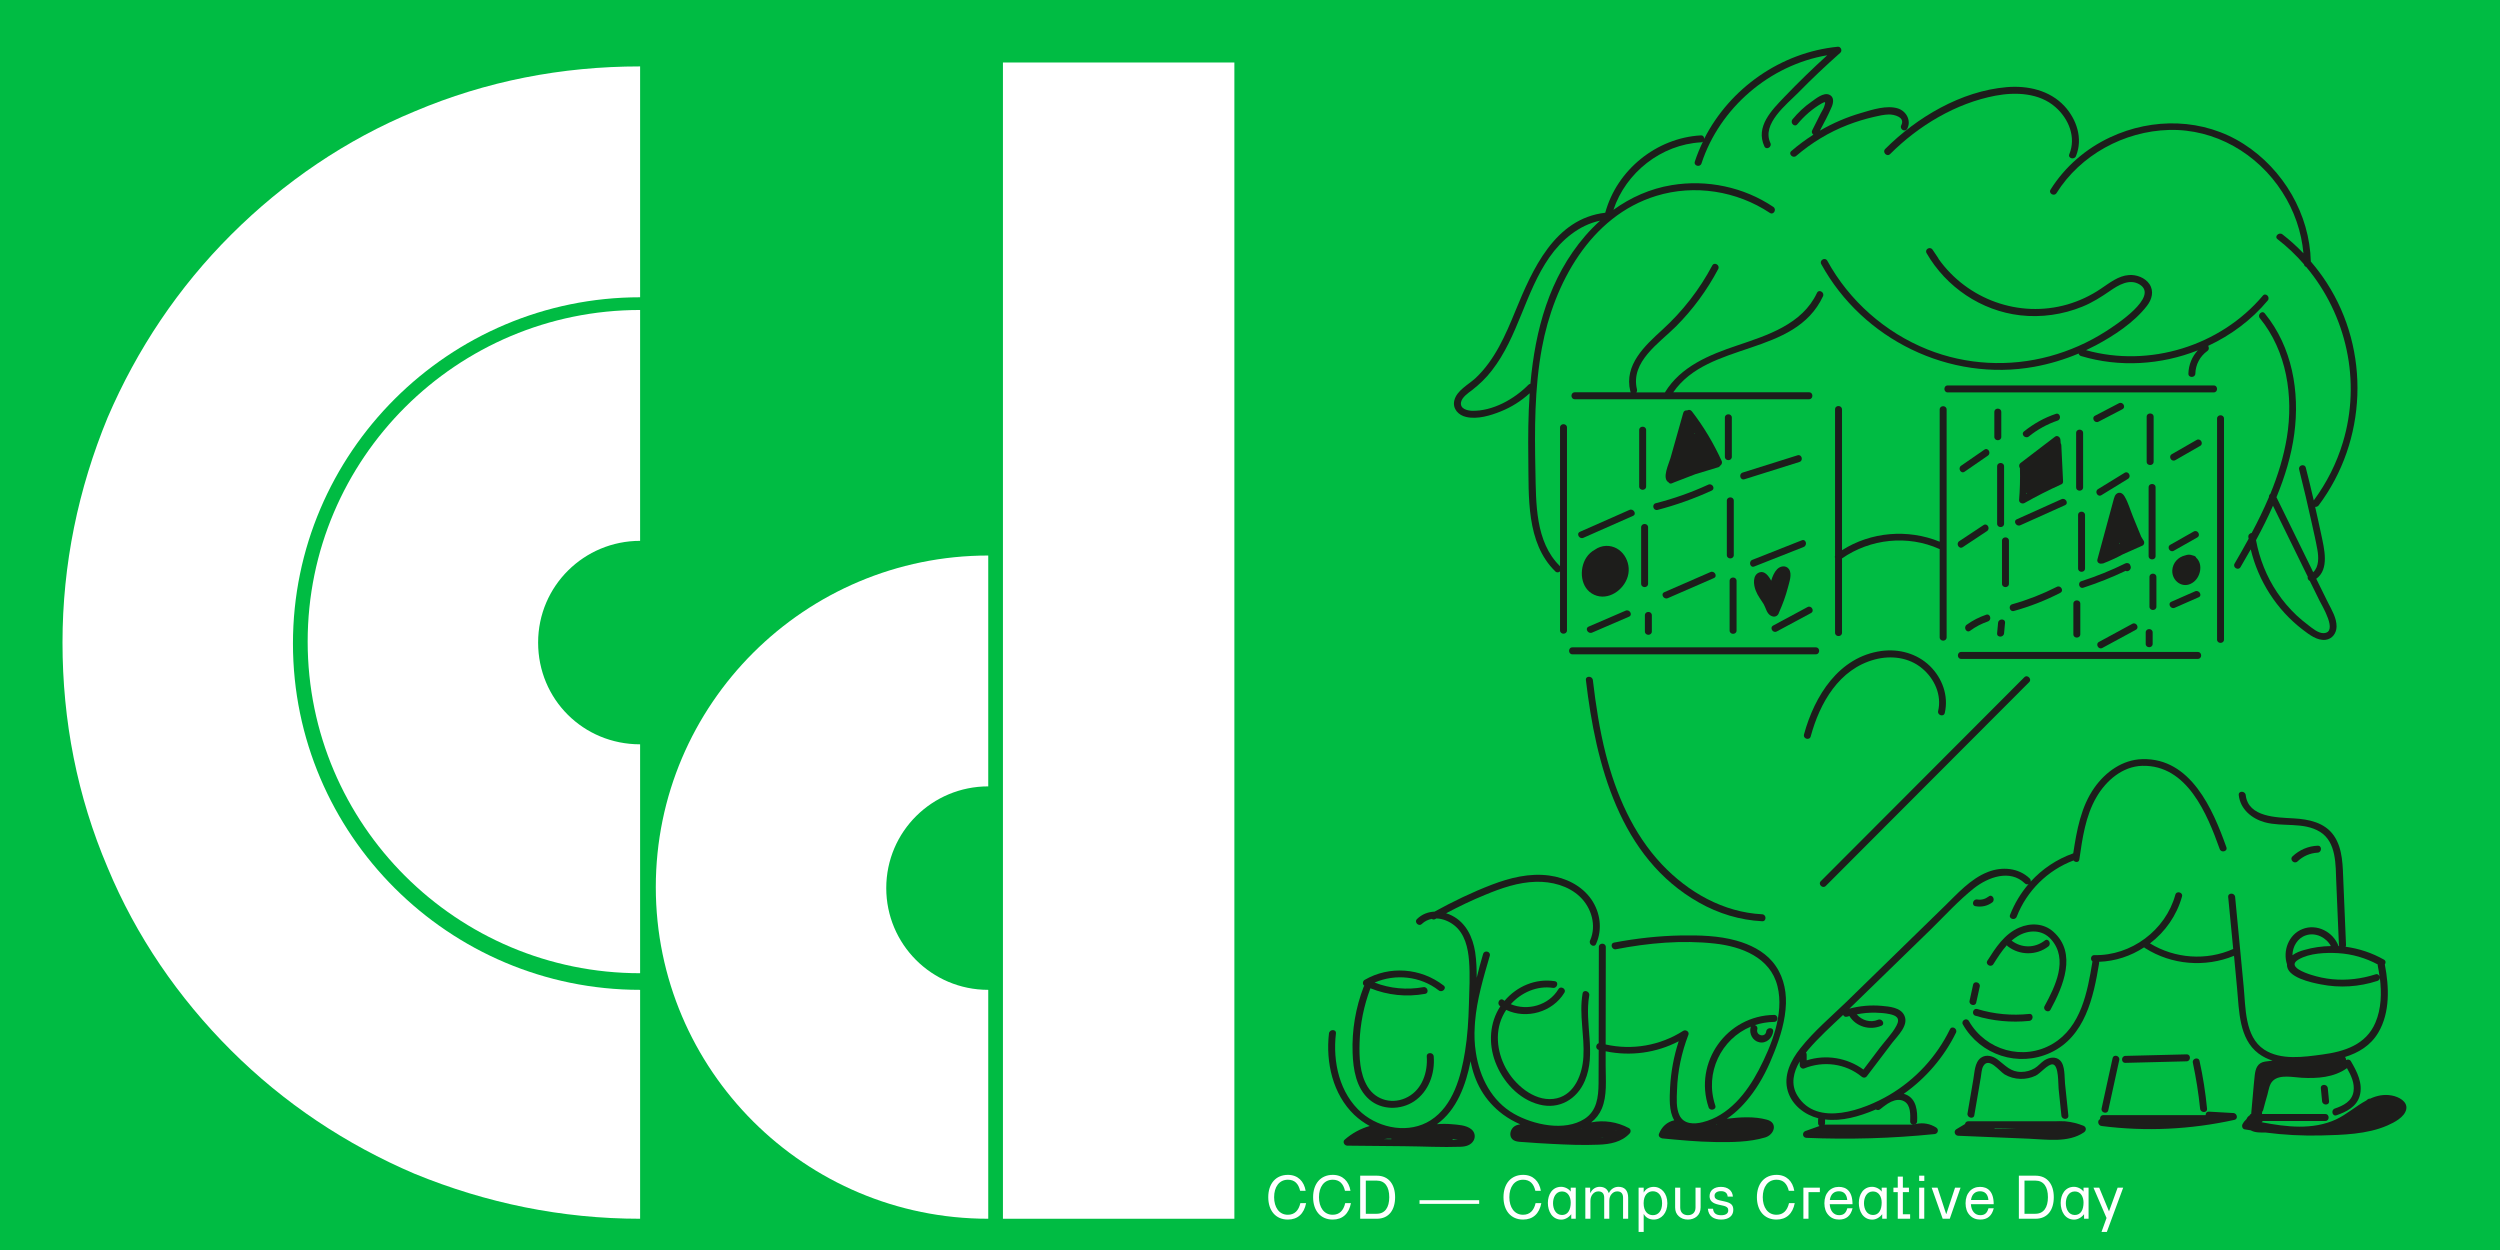 <svg width="1280" height="640" viewBox="0 0 1280 640" fill="none" xmlns="http://www.w3.org/2000/svg">
<rect width="1280" height="640" fill="white"/>
<rect width="1280" height="640" fill="#00BC43"/>
<g clip-path="url(#clip0)">
<path d="M929.651 331.443C888.126 331.443 846.601 331.443 805.077 331.443C802.797 331.443 802.797 335.012 805.077 335.012C846.601 335.012 888.126 335.012 929.651 335.012C932 335.012 932 331.443 929.651 331.443Z" fill="#1D1D1B"/>
<path d="M939.549 209.621C939.549 234.6 939.549 259.507 939.549 284.484C939.406 284.912 939.406 285.341 939.549 285.769C939.549 298.473 939.549 311.247 939.549 323.95C939.549 326.234 943.11 326.234 943.11 323.95C943.11 311.247 943.11 298.615 943.11 285.912C957.569 275.85 976.729 273.779 992.897 281.059C992.968 281.059 993.04 281.131 993.111 281.131C993.111 296.189 993.111 311.247 993.111 326.305C993.111 328.589 996.672 328.589 996.672 326.305C996.672 287.411 996.672 248.517 996.672 209.693C996.672 207.409 993.111 207.409 993.111 209.693C993.111 232.245 993.111 254.796 993.111 277.348C976.8 270.711 957.925 272.281 943.11 281.702C943.11 257.723 943.11 233.672 943.11 209.693C943.11 207.339 939.549 207.267 939.549 209.621Z" fill="#1D1D1B"/>
<path d="M806.287 204.412C846.245 204.412 886.202 204.412 926.23 204.412C928.51 204.412 928.51 200.844 926.23 200.844C903.083 200.844 879.862 200.844 856.715 200.844C874.878 174.51 918.823 182.645 933.353 151.744C934.351 149.675 931.288 147.891 930.291 149.96C922.74 166.089 904.863 171.655 889.265 176.936C875.233 181.646 860.489 187.641 852.442 200.915C847.527 200.915 842.612 200.915 837.769 200.915C838.125 200.559 838.268 199.987 838.125 199.345C834.706 185.143 849.592 175.652 858.14 167.088C866.757 158.453 874.023 148.533 879.721 137.757C880.788 135.758 877.726 133.903 876.658 135.972C870.106 148.319 861.487 159.381 851.158 168.8C842.185 177.008 831.429 186.785 834.706 200.273C834.778 200.487 834.848 200.701 834.991 200.844C825.447 200.844 815.902 200.844 806.358 200.844C804.007 200.844 804.007 204.412 806.287 204.412Z" fill="#1D1D1B"/>
<path d="M927.083 377.046C931.713 359.918 941.613 342.505 959.918 337.652C968.251 335.44 977.439 336.581 984.135 342.22C990.474 347.501 994.249 355.85 992.326 364.057C991.827 366.269 995.246 367.269 995.745 364.985C997.738 356.207 994.463 347.214 988.123 341.006C981.499 334.583 972.311 332.085 963.265 333.299C941.471 336.296 929.006 356.35 923.664 375.975C923.024 378.33 926.514 379.258 927.083 377.046Z" fill="#1D1D1B"/>
<path d="M1125.23 333.798C1084.85 333.798 1044.53 333.798 1004.15 333.798C1001.87 333.798 1001.87 337.367 1004.15 337.367C1044.53 337.367 1084.85 337.367 1125.23 337.367C1127.58 337.367 1127.58 333.798 1125.23 333.798Z" fill="#1D1D1B"/>
<path d="M1138.69 327.447C1138.69 289.765 1138.69 252.014 1138.69 214.333C1138.69 212.049 1135.13 212.049 1135.13 214.333C1135.13 252.014 1135.13 289.765 1135.13 327.447C1135.13 329.731 1138.69 329.731 1138.69 327.447Z" fill="#1D1D1B"/>
<path d="M1133.42 197.347C1088.05 197.347 1042.61 197.347 997.241 197.347C994.961 197.347 994.961 200.915 997.241 200.915C1042.61 200.915 1088.05 200.915 1133.42 200.915C1135.7 200.915 1135.7 197.347 1133.42 197.347Z" fill="#1D1D1B"/>
<path d="M920.391 233.101C910.989 236.028 901.658 239.025 892.256 241.95C890.048 242.665 890.974 246.09 893.182 245.377C902.584 242.45 911.915 239.453 921.316 236.527C923.454 235.885 922.528 232.459 920.391 233.101Z" fill="#1D1D1B"/>
<path d="M874.592 248.159C865.903 252.156 857 255.296 847.74 257.651C845.532 258.221 846.458 261.648 848.666 261.077C858.21 258.579 867.399 255.296 876.302 251.228C878.51 250.228 876.659 247.16 874.592 248.159Z" fill="#1D1D1B"/>
<path d="M834.279 261.076C825.803 264.788 817.398 268.57 808.922 272.281C806.857 273.209 808.638 276.278 810.703 275.35C819.179 271.638 827.583 267.857 836.06 264.145C838.196 263.289 836.344 260.149 834.279 261.076Z" fill="#1D1D1B"/>
<path d="M886.698 233.886C886.698 227.178 886.698 220.541 886.698 213.833C886.698 211.549 883.137 211.549 883.137 213.833C883.137 220.541 883.137 227.178 883.137 233.886C883.137 236.169 886.698 236.169 886.698 233.886Z" fill="#1D1D1B"/>
<path d="M887.698 284.199C887.698 274.922 887.698 265.644 887.698 256.367C887.698 254.083 884.137 254.083 884.137 256.367C884.137 265.644 884.137 274.922 884.137 284.199C884.137 286.483 887.698 286.483 887.698 284.199Z" fill="#1D1D1B"/>
<path d="M898.166 290.05C906.571 286.697 914.975 283.413 923.451 280.06C925.588 279.203 924.662 275.778 922.525 276.635C914.121 279.988 905.716 283.272 897.24 286.625C895.103 287.41 896.029 290.907 898.166 290.05Z" fill="#1D1D1B"/>
<path d="M889.121 322.809C889.121 314.316 889.121 305.895 889.121 297.402C889.121 295.118 885.56 295.118 885.56 297.402C885.56 305.895 885.56 314.316 885.56 322.809C885.56 325.092 889.121 325.092 889.121 322.809Z" fill="#1D1D1B"/>
<path d="M909.707 323.307C915.548 320.168 921.388 317.028 927.228 313.887C929.223 312.816 927.443 309.748 925.448 310.819C919.607 313.959 913.767 317.098 907.927 320.238C905.86 321.309 907.641 324.378 909.707 323.307Z" fill="#1D1D1B"/>
<path d="M853.937 306.251C861.772 302.825 869.678 299.399 877.514 295.974C879.579 295.046 877.798 291.978 875.733 292.905C867.827 296.331 859.991 299.756 852.157 303.182C850.02 304.11 851.872 307.179 853.937 306.251Z" fill="#1D1D1B"/>
<path d="M843.823 298.829C843.823 289.195 843.823 279.631 843.823 269.997C843.823 267.713 840.262 267.713 840.262 269.997C840.262 279.631 840.262 289.195 840.262 298.829C840.262 301.184 843.823 301.184 843.823 298.829Z" fill="#1D1D1B"/>
<path d="M845.745 323.307C845.745 320.523 845.745 317.741 845.745 315.029C845.745 312.745 842.183 312.745 842.183 315.029C842.183 317.812 842.183 320.595 842.183 323.307C842.183 325.591 845.745 325.591 845.745 323.307Z" fill="#1D1D1B"/>
<path d="M815.19 323.878C821.459 321.166 827.797 318.454 834.065 315.742C836.13 314.814 834.349 311.746 832.284 312.673C826.016 315.386 819.678 318.098 813.41 320.81C811.273 321.737 813.054 324.806 815.19 323.878Z" fill="#1D1D1B"/>
<path d="M842.823 249.015C842.823 239.381 842.823 229.819 842.823 220.185C842.823 217.901 839.262 217.901 839.262 220.185C839.262 229.819 839.262 239.381 839.262 249.015C839.262 251.371 842.823 251.371 842.823 249.015Z" fill="#1D1D1B"/>
<path d="M1021.1 210.978C1021.1 215.189 1021.1 219.47 1021.1 223.682C1021.1 225.965 1024.66 225.965 1024.66 223.682C1024.66 219.47 1024.66 215.189 1024.66 210.978C1024.66 208.623 1021.1 208.623 1021.1 210.978Z" fill="#1D1D1B"/>
<path d="M1015.97 230.247C1011.99 232.958 1008 235.742 1004.08 238.454C1002.23 239.738 1004.01 242.807 1005.86 241.522C1009.85 238.81 1013.84 236.027 1017.75 233.316C1019.68 232.031 1017.9 228.891 1015.97 230.247Z" fill="#1D1D1B"/>
<path d="M1038.77 223.467C1043.18 219.898 1048.1 217.186 1053.51 215.331C1055.65 214.617 1054.72 211.121 1052.58 211.905C1046.6 213.904 1041.19 216.973 1036.27 220.898C1034.49 222.397 1036.99 224.894 1038.77 223.467Z" fill="#1D1D1B"/>
<path d="M1022.53 238.81C1022.53 248.587 1022.53 258.365 1022.53 268.142C1022.53 270.426 1026.09 270.426 1026.09 268.142C1026.09 258.365 1026.09 248.587 1026.09 238.81C1026.09 236.456 1022.53 236.456 1022.53 238.81Z" fill="#1D1D1B"/>
<path d="M1004.94 280.131C1009.07 277.419 1013.2 274.635 1017.33 271.925C1019.25 270.639 1017.47 267.57 1015.55 268.855C1011.42 271.567 1007.29 274.35 1003.15 277.063C1001.23 278.347 1003.01 281.416 1004.94 280.131Z" fill="#1D1D1B"/>
<path d="M1034.42 268.926C1042.04 265.501 1049.66 262.076 1057.29 258.651C1059.35 257.723 1057.57 254.654 1055.5 255.581C1047.88 259.007 1040.26 262.433 1032.64 265.858C1030.5 266.786 1032.36 269.854 1034.42 268.926Z" fill="#1D1D1B"/>
<path d="M1062.98 221.683C1062.98 230.96 1062.98 240.238 1062.98 249.515C1062.98 251.799 1066.55 251.799 1066.55 249.515C1066.55 240.238 1066.55 230.96 1066.55 221.683C1066.55 219.399 1062.98 219.399 1062.98 221.683Z" fill="#1D1D1B"/>
<path d="M1084.85 206.481C1080.79 208.622 1076.73 210.693 1072.67 212.833C1070.6 213.903 1072.46 216.972 1074.45 215.902C1078.51 213.761 1082.57 211.691 1086.63 209.55C1088.7 208.48 1086.91 205.412 1084.85 206.481Z" fill="#1D1D1B"/>
<path d="M1099.09 213.405C1099.09 221.04 1099.09 228.676 1099.09 236.384C1099.09 238.668 1102.66 238.668 1102.66 236.384C1102.66 228.748 1102.66 221.112 1102.66 213.405C1102.66 211.121 1099.09 211.121 1099.09 213.405Z" fill="#1D1D1B"/>
<path d="M1087.77 242.093C1083.21 244.876 1078.73 247.659 1074.17 250.443C1072.24 251.656 1074.02 254.725 1075.95 253.512C1080.51 250.728 1084.99 247.946 1089.55 245.162C1091.47 243.949 1089.69 240.881 1087.77 242.093Z" fill="#1D1D1B"/>
<path d="M1124.66 225.251C1120.46 227.678 1116.19 230.104 1111.99 232.531C1109.99 233.672 1111.77 236.741 1113.77 235.599C1117.97 233.172 1122.24 230.747 1126.45 228.32C1128.44 227.178 1126.66 224.11 1124.66 225.251Z" fill="#1D1D1B"/>
<path d="M1100.09 249.515C1100.09 261.22 1100.09 272.923 1100.09 284.699C1100.09 286.983 1103.66 286.983 1103.66 284.699C1103.66 272.995 1103.66 261.291 1103.66 249.515C1103.66 247.231 1100.09 247.231 1100.09 249.515Z" fill="#1D1D1B"/>
<path d="M1123.17 272.138C1119.18 274.422 1115.19 276.634 1111.2 278.918C1109.21 280.06 1110.99 283.128 1112.98 281.987C1116.97 279.703 1120.96 277.491 1124.95 275.207C1127.02 274.065 1125.16 270.997 1123.17 272.138Z" fill="#1D1D1B"/>
<path d="M1066.69 300.898C1074.09 298.473 1081.29 295.617 1088.34 292.264C1089.55 293.049 1091.54 291.478 1090.83 289.765C1090.76 289.552 1090.62 289.337 1090.55 289.124C1090.12 288.196 1088.91 288.124 1088.13 288.481C1080.93 292.049 1073.45 295.046 1065.76 297.545C1063.55 298.115 1064.48 301.612 1066.69 300.898Z" fill="#1D1D1B"/>
<path d="M1063.98 263.717C1063.98 272.851 1063.98 281.915 1063.98 291.05C1063.98 293.334 1067.54 293.334 1067.54 291.05C1067.54 281.915 1067.54 272.851 1067.54 263.717C1067.54 261.433 1063.98 261.361 1063.98 263.717Z" fill="#1D1D1B"/>
<path d="M1061.56 309.106C1061.56 314.315 1061.56 319.525 1061.56 324.734C1061.56 327.018 1065.12 327.018 1065.12 324.734C1065.12 319.525 1065.12 314.315 1065.12 309.106C1065.12 306.822 1061.56 306.822 1061.56 309.106Z" fill="#1D1D1B"/>
<path d="M1100.52 295.474C1100.52 300.542 1100.52 305.538 1100.52 310.604C1100.52 312.888 1104.08 312.888 1104.08 310.604C1104.08 305.538 1104.08 300.542 1104.08 295.474C1104.08 293.12 1100.52 293.12 1100.52 295.474Z" fill="#1D1D1B"/>
<path d="M1091.76 319.382C1086.06 322.451 1080.36 325.519 1074.67 328.659C1072.67 329.73 1074.45 332.871 1076.45 331.728C1082.14 328.659 1087.84 325.591 1093.54 322.451C1095.53 321.381 1093.75 318.312 1091.76 319.382Z" fill="#1D1D1B"/>
<path d="M1123.88 302.753C1119.82 304.537 1115.76 306.321 1111.7 308.106C1109.64 309.033 1111.42 312.102 1113.48 311.174C1117.54 309.39 1121.6 307.607 1125.66 305.823C1127.8 304.965 1125.95 301.826 1123.88 302.753Z" fill="#1D1D1B"/>
<path d="M1098.6 329.659C1098.6 331.943 1102.16 331.943 1102.16 329.659C1102.16 327.732 1102.16 325.734 1102.16 323.807C1102.16 321.523 1098.6 321.523 1098.6 323.807C1098.6 325.734 1098.6 327.66 1098.6 329.659Z" fill="#1D1D1B"/>
<path d="M1031.15 312.816C1039.34 310.533 1047.24 307.464 1054.86 303.539C1056.93 302.468 1055.08 299.399 1053.08 300.47C1045.75 304.182 1038.13 307.179 1030.22 309.391C1028.01 310.033 1028.94 313.459 1031.15 312.816Z" fill="#1D1D1B"/>
<path d="M1028.58 298.829C1028.58 291.478 1028.58 284.199 1028.58 276.848C1028.58 274.565 1025.02 274.565 1025.02 276.848C1025.02 284.199 1025.02 291.478 1025.02 298.829C1025.02 301.183 1028.58 301.183 1028.58 298.829Z" fill="#1D1D1B"/>
<path d="M1016.9 314.744C1013.34 315.957 1009.99 317.669 1006.93 319.882C1005.07 321.238 1006.86 324.306 1008.71 322.95C1011.48 320.881 1014.55 319.312 1017.82 318.169C1019.96 317.456 1019.03 313.959 1016.9 314.744Z" fill="#1D1D1B"/>
<path d="M1023.02 318.883C1022.88 320.668 1022.67 322.452 1022.52 324.236C1022.31 326.519 1025.87 326.519 1026.09 324.236C1026.23 322.452 1026.44 320.668 1026.58 318.883C1026.8 316.599 1023.24 316.599 1023.02 318.883Z" fill="#1D1D1B"/>
<path d="M903.01 309.32C904.079 311.176 904.506 313.886 906.429 315.1C908.495 316.457 910.417 315.386 910.845 313.601C912.697 309.462 914.264 305.252 915.404 300.827C916.045 298.258 917.754 293.833 915.902 291.335C914.335 289.266 911.486 289.765 909.848 291.478C908.424 292.977 907.498 295.118 906.856 297.33C905.432 294.69 903.437 292.192 900.874 293.049C897.098 294.333 897.811 299.614 898.95 302.397C899.948 305.037 901.657 307.107 903.01 309.32Z" fill="#1D1D1B"/>
<path d="M816.257 304.538C823.379 307.75 831.427 302.111 833.422 295.118C835.559 287.768 830.43 279.275 822.311 279.488C820.174 279.56 818.251 280.274 816.613 281.416C814.904 282.344 813.336 283.7 812.197 285.484C808.35 291.406 809.063 301.327 816.257 304.538Z" fill="#1D1D1B"/>
<path d="M880.714 238.453C881.427 237.955 881.926 237.027 881.499 236.028C877.367 226.964 872.31 218.472 866.256 210.621C865.615 209.765 864.618 209.693 863.835 210.121C863.05 209.979 862.125 210.336 861.84 211.335C859.632 219.042 857.424 226.822 855.287 234.529C854.504 237.384 850.728 244.949 854.29 246.946C854.647 247.517 855.287 247.803 856.07 247.446C856.142 247.374 856.285 247.374 856.356 247.303C856.569 247.232 856.712 247.232 856.855 247.089C860.558 245.662 864.262 244.234 867.965 242.808C871.882 241.594 875.801 240.452 879.718 239.239C880.145 239.168 880.501 238.811 880.714 238.453ZM867.894 222.111C867.823 222.111 867.681 222.111 867.609 222.111C867.609 221.969 867.681 221.897 867.681 221.754C867.752 221.826 867.823 221.969 867.894 222.111Z" fill="#1D1D1B"/>
<path d="M1033.78 256.009C1033.71 257.437 1035.35 258.15 1036.49 257.58C1042.54 254.153 1048.67 251.014 1055.01 248.159C1055.01 248.159 1055.08 248.159 1055.08 248.088C1055.79 247.945 1056.36 247.374 1056.29 246.447C1056 240.523 1055.72 234.6 1055.43 228.676C1055.43 228.533 1055.43 228.462 1055.43 228.32C1055.43 228.105 1055.43 227.892 1055.36 227.677C1055.29 227.392 1055.22 227.177 1055.08 226.964C1055.01 226.321 1055.01 225.751 1054.93 225.108C1054.86 223.895 1053.44 222.682 1052.23 223.538C1046.32 228.033 1040.48 232.53 1034.56 237.026C1033.64 237.74 1033.64 238.953 1034.21 239.738C1034.35 245.234 1034.21 250.657 1033.78 256.009ZM1037.55 252.227C1037.63 252.441 1037.7 252.584 1037.77 252.727C1037.7 252.797 1037.55 252.797 1037.48 252.869C1037.55 252.655 1037.55 252.441 1037.55 252.227Z" fill="#1D1D1B"/>
<path d="M1124.45 285.554C1124.31 285.126 1123.95 284.769 1123.31 284.556C1123.03 284.484 1122.81 284.413 1122.53 284.341C1121.25 283.841 1120.04 283.913 1118.9 284.341C1115.34 285.126 1112.42 288.053 1112.2 292.049C1111.99 297.615 1117.69 301.612 1122.53 298.4C1126.59 295.903 1128.23 288.98 1124.45 285.554Z" fill="#1D1D1B"/>
<path d="M1097.6 276.919C1097.1 276.206 1096.67 275.421 1096.25 274.707C1094.89 271.425 1093.54 268.142 1092.19 264.788C1090.76 261.361 1089.69 257.365 1087.77 254.154C1085.92 251.014 1083.07 252.227 1082.5 254.796C1082.43 254.868 1082.43 255.011 1082.36 255.153C1079.51 265.573 1076.66 275.991 1073.88 286.412C1073.45 287.909 1074.88 288.837 1076.09 288.552C1076.3 288.552 1076.59 288.552 1076.8 288.481C1080.29 287.125 1083.71 285.555 1086.99 283.771C1090.34 282.272 1093.61 280.844 1096.96 279.346C1097.81 278.99 1098.1 277.705 1097.6 276.919ZM1085.06 278.49C1085.14 278.275 1085.21 278.062 1085.28 277.847C1085.28 277.99 1085.35 278.204 1085.35 278.347C1085.35 278.347 1085.35 278.347 1085.35 278.418C1085.21 278.418 1085.14 278.49 1085.06 278.49Z" fill="#1D1D1B"/>
<path d="M934.778 453.621C969.465 418.866 1004.22 384.039 1038.91 349.285C1040.55 347.643 1037.98 345.145 1036.42 346.786C1001.73 381.542 966.972 416.368 932.286 451.124C930.647 452.693 933.14 455.191 934.778 453.621Z" fill="#1D1D1B"/>
<path d="M850.874 442.559C836.06 426.858 827.369 406.591 822.099 385.895C818.965 373.549 817.042 360.918 815.546 348.214C815.262 345.93 811.7 345.93 811.985 348.214C817.042 391.319 829.293 439.206 869.892 462.114C879.863 467.751 890.831 471.105 902.228 471.676C904.508 471.82 904.508 468.251 902.228 468.108C882.356 467.11 864.335 456.833 850.874 442.559Z" fill="#1D1D1B"/>
<path d="M1188.27 557.173C1188.49 559.385 1188.7 561.597 1188.91 563.81C1189.13 566.094 1192.69 566.094 1192.47 563.81C1192.26 561.597 1192.05 559.385 1191.83 557.173C1191.62 554.889 1188.06 554.889 1188.27 557.173Z" fill="#1D1D1B"/>
<path d="M1130.01 567.663C1129.22 559.457 1127.94 551.249 1126.16 543.184C1125.66 540.972 1122.24 541.9 1122.74 544.112C1124.38 551.892 1125.66 559.742 1126.45 567.663C1126.66 569.876 1130.22 569.947 1130.01 567.663Z" fill="#1D1D1B"/>
<path d="M1079.44 568.449C1081.29 559.885 1083.21 551.32 1085.06 542.757C1085.56 540.545 1082.14 539.546 1081.64 541.829C1079.79 550.393 1077.87 558.957 1076.02 567.521C1075.52 569.734 1078.94 570.661 1079.44 568.449Z" fill="#1D1D1B"/>
<path d="M1119.54 543.399C1121.82 543.327 1121.82 539.759 1119.54 539.831C1109.07 540.116 1098.6 540.402 1088.2 540.615C1085.92 540.687 1085.92 544.255 1088.2 544.184C1098.67 543.899 1109.14 543.684 1119.54 543.399Z" fill="#1D1D1B"/>
<path d="M1010.85 571.018C1011.63 566.593 1012.34 562.169 1013.13 557.744C1013.48 555.674 1013.84 553.533 1014.19 551.464C1014.48 549.751 1014.55 547.467 1015.41 545.898C1018.25 540.902 1023.6 548.395 1026.37 550.108C1028.8 551.535 1031.65 552.32 1034.49 552.392C1037.13 552.463 1039.84 551.892 1042.26 550.751C1044.61 549.68 1048.67 544.542 1051.09 544.97C1054.15 545.54 1053.73 554.961 1054.01 557.458C1054.51 562.026 1054.94 566.593 1055.43 571.16C1055.65 573.444 1059.21 573.444 1059 571.16C1058.43 565.666 1057.86 560.17 1057.29 554.747C1056.93 551.392 1057.43 545.47 1054.72 542.899C1052.44 540.687 1049.02 541.402 1046.6 542.971C1044.82 544.184 1043.54 545.898 1041.69 546.968C1039.62 548.18 1037.27 548.823 1034.92 548.823C1029.51 548.895 1026.87 545.612 1022.96 542.614C1020.46 540.687 1016.97 539.617 1014.19 541.615C1010.99 543.97 1010.99 549.108 1010.35 552.605C1009.35 558.457 1008.35 564.238 1007.36 570.09C1007 572.303 1010.49 573.23 1010.85 571.018Z" fill="#1D1D1B"/>
<path d="M1011.84 513.283C1012.41 510.571 1013.06 507.859 1013.63 505.147C1014.12 502.934 1010.71 501.936 1010.21 504.219C1009.64 506.931 1009 509.643 1008.43 512.355C1007.86 514.567 1011.35 515.567 1011.84 513.283Z" fill="#1D1D1B"/>
<path d="M1049.88 516.923C1056.29 505.147 1063.62 488.019 1051.37 477.101C1046.46 472.676 1039.69 472.39 1033.78 474.96C1026.3 478.17 1021.74 485.236 1017.54 491.873C1016.33 493.8 1019.39 495.584 1020.6 493.657C1022.67 490.375 1024.88 486.878 1027.51 483.951C1027.65 484.166 1027.8 484.451 1028.08 484.594C1034.14 489.232 1042.75 489.232 1048.74 484.594C1050.52 483.238 1048.74 480.098 1046.96 481.525C1041.83 485.522 1035.06 485.522 1029.93 481.597C1030.93 480.739 1031.93 480.026 1033.07 479.313C1038.62 475.958 1045.6 475.816 1050.16 480.954C1059.21 491.159 1052.23 505.147 1046.81 515.139C1045.75 517.136 1048.81 518.92 1049.88 516.923Z" fill="#1D1D1B"/>
<path d="M1011.42 520.063C1020.39 522.775 1029.65 523.631 1038.98 522.704C1041.26 522.489 1041.26 518.92 1038.98 519.135C1030.01 520.063 1021.1 519.278 1012.41 516.637C1010.13 515.995 1009.21 519.42 1011.42 520.063Z" fill="#1D1D1B"/>
<path d="M1176.31 441.061C1179.15 438.35 1182.72 436.779 1186.63 436.565C1188.91 436.422 1188.91 432.854 1186.63 432.997C1181.72 433.211 1177.3 435.138 1173.74 438.492C1172.1 440.133 1174.6 442.631 1176.31 441.061Z" fill="#1D1D1B"/>
<path d="M1011.42 463.97C1014.48 464.54 1017.54 463.898 1020.03 462.042C1021.81 460.686 1020.03 457.546 1018.25 458.974C1016.54 460.258 1014.55 460.9 1012.41 460.543C1010.13 460.115 1009.21 463.542 1011.42 463.97Z" fill="#1D1D1B"/>
<path d="M889.05 481.596C879.861 479.027 870.175 478.813 860.702 478.955C849.164 479.17 837.696 480.454 826.442 482.595C824.164 483.023 825.16 486.449 827.368 486.02C843.822 482.81 861.201 481.239 877.939 483.095C891.543 484.594 906.429 490.16 910.062 504.933C913.623 519.135 906.927 535.478 900.446 547.894C894.321 559.599 885.062 571.303 871.671 574.585C867.398 575.656 862.127 575.656 859.919 571.089C858.067 567.307 858.494 562.239 858.636 558.171C858.922 548.394 860.987 538.831 864.477 529.767C865.047 528.269 863.123 526.985 861.841 527.77C850.018 535.335 835.701 537.832 822.097 534.763C822.097 518.136 822.169 501.507 822.169 484.879C822.169 482.595 818.607 482.595 818.607 484.879C818.607 500.509 818.536 516.208 818.536 531.838C818.536 532.623 818.536 533.336 818.536 534.122C817.041 534.55 816.684 537.047 818.536 537.547C818.536 543.256 818.536 549.037 818.465 554.746C818.394 561.668 817.61 568.805 811.272 572.873C801.015 579.438 785.06 575.87 775.231 570.304C763.764 563.81 757.567 551.606 755.644 538.903C754.932 534.407 754.789 529.982 755.074 525.486C755.145 524.773 755.145 523.988 755.217 523.274C756.143 511.784 759.561 500.365 762.767 489.375C763.408 487.163 759.989 486.235 759.348 488.447C758.208 492.301 757.068 496.369 756.071 500.65C756.071 496.226 755.929 491.801 755.288 487.52C754.077 479.812 750.587 472.39 743.322 468.75C742.396 468.251 741.399 467.894 740.402 467.609C746.954 464.112 753.65 460.9 760.487 458.116C768.75 454.691 777.368 451.694 786.414 451.479C794.391 451.266 803.009 453.478 808.921 459.116C814.833 464.753 817.54 473.889 814.12 481.525C813.194 483.595 816.257 485.45 817.183 483.308C820.531 475.815 819.391 467.18 814.762 460.472C809.775 453.335 801.585 449.41 793.18 448.269C783.137 446.913 773.094 449.41 763.764 452.978C753.721 456.832 743.963 461.543 734.49 466.752C731.214 466.895 728.08 468.037 725.515 470.534C723.877 472.105 726.37 474.674 728.008 473.033C729.504 471.605 731.285 470.82 733.065 470.464C733.564 470.82 734.205 470.962 734.917 470.534C735.06 470.464 735.273 470.321 735.416 470.249C738.621 470.321 741.897 471.677 744.462 473.674C750.017 477.957 751.655 485.379 752.154 492.016C752.724 499.366 752.296 506.859 752.083 514.281C751.869 522.346 751.37 530.41 750.088 538.403C748.023 551.178 744.034 566.164 732.496 573.586C721.669 580.509 706.854 577.94 697.31 569.876C685.771 559.884 682.281 543.684 683.991 529.126C684.276 526.842 680.714 526.842 680.43 529.126C678.72 543.899 682.353 560.242 693.393 570.804C695.743 573.016 698.378 574.942 701.299 576.513C696.527 577.869 692.253 580.223 688.478 583.506C687.267 584.577 688.264 586.503 689.76 586.575C699.518 586.647 709.205 586.79 718.963 586.86C728.578 586.932 738.265 587.503 747.809 587.146C750.444 587.075 753.222 586.361 754.576 583.791C755.573 581.794 755.003 579.51 753.294 578.154C750.658 576.013 746.385 575.87 743.179 575.585C740.687 575.37 738.194 575.37 735.701 575.585C745.886 568.377 750.587 555.317 752.937 543.328C754.932 553.89 759.918 563.452 769.604 570.66C772.24 572.588 775.231 574.3 778.365 575.656C777.083 575.87 775.872 576.156 774.875 577.084C773.522 578.368 772.809 580.581 773.664 582.365C774.875 584.862 778.294 584.577 780.644 584.791C785.131 585.147 789.619 585.434 794.035 585.647C802.154 586.075 810.417 586.432 818.536 586.075C824.305 585.862 830.218 584.791 834.348 580.366C835.132 579.581 835.061 578.154 833.992 577.582C827.938 574.372 821.243 573.372 814.69 574.657C817.041 572.873 818.892 570.517 820.104 567.663C822.952 560.955 822.097 552.89 822.097 545.753C822.097 543.256 822.097 540.759 822.097 538.26C834.775 540.901 848.023 539.116 859.492 533.122C856.998 540.759 855.503 548.752 855.076 556.815C854.862 561.954 854.363 568.876 857.212 573.586C853.437 574.442 850.801 576.941 849.377 580.581C848.949 581.794 850.09 582.722 851.087 582.863C860.061 583.721 869.036 584.577 878.081 584.719C886.415 584.862 895.745 584.791 903.793 582.365C908.495 580.937 910.417 574.872 904.719 573.301C898.38 571.517 890.901 571.945 884.136 572.801C889.406 569.304 893.751 564.595 897.455 559.527C902.084 553.176 905.574 546.04 908.424 538.688C911.558 530.767 914.122 522.417 914.406 513.783C914.62 506.003 912.554 498.296 907.426 492.301C902.796 486.877 895.959 483.523 889.05 481.596ZM712.339 583.292C711.128 583.292 709.846 583.292 708.635 583.221C709.205 583.15 709.703 583.078 710.273 583.007C710.985 583.007 711.698 583.007 712.41 583.007C712.41 583.078 712.41 583.221 712.339 583.292ZM743.536 583.578C743.678 583.506 743.82 583.363 743.963 583.221C744.818 583.363 745.601 583.435 746.456 583.578C746.028 583.578 745.601 583.578 745.174 583.578C744.604 583.649 744.105 583.578 743.536 583.578ZM820.032 582.507C820.104 582.507 820.245 582.435 820.317 582.435C820.602 582.435 820.958 582.435 821.243 582.435C820.673 582.507 820.104 582.507 819.605 582.578C819.748 582.507 819.889 582.507 820.032 582.507ZM827.226 578.867L827.297 578.797C827.368 578.797 827.439 578.867 827.582 578.867C827.439 578.867 827.297 578.867 827.226 578.867ZM809.99 577.582C809.847 577.582 809.775 577.582 809.633 577.654C809.775 577.582 809.847 577.582 809.99 577.512C809.99 577.512 809.99 577.512 809.99 577.582ZM892.682 580.651C892.753 580.651 892.753 580.651 892.825 580.651C892.753 580.651 892.682 580.651 892.611 580.651C892.682 580.651 892.682 580.651 892.682 580.651ZM878.651 575.941C878.794 575.87 878.935 575.798 879.078 575.728C879.078 575.798 879.15 575.87 879.15 575.87C879.007 575.941 878.794 575.941 878.651 575.941Z" fill="#1D1D1B"/>
<path d="M908.354 519.635C884.137 519.92 867.043 543.899 874.806 566.95C875.518 569.091 879.008 568.163 878.225 566.022C872.598 549.251 881.359 531.838 896.459 525.629C896.388 525.772 896.316 525.915 896.316 526.057C895.462 529.269 897.385 532.909 900.661 533.622C904.294 534.478 907.428 531.553 907.855 528.127C908.139 525.844 904.579 525.844 904.294 528.127C903.866 531.41 898.88 530.268 899.735 526.985C900.02 525.915 899.379 525.129 898.524 524.844C901.587 523.845 904.864 523.275 908.354 523.203C910.633 523.203 910.633 519.635 908.354 519.635Z" fill="#1D1D1B"/>
<path d="M765.544 543.613C769.319 553.676 777.51 562.81 788.123 565.522C798.308 568.163 807.354 562.882 811.413 553.461C817.468 539.331 811.129 524.273 813.693 509.643C814.049 507.43 810.63 506.431 810.274 508.715C808.422 519.563 811.343 530.267 810.701 541.115C810.203 549.68 806.428 560.098 797.168 562.311C786.983 564.738 776.869 556.602 771.883 548.465C766.826 540.259 765.046 529.482 769.248 520.491C769.818 519.277 770.459 518.136 771.171 517.065C781.427 521.989 794.889 518.279 800.943 508.287C802.154 506.289 799.02 504.505 797.881 506.503C792.895 514.782 782.069 517.707 773.521 514.139C778.935 508.145 786.983 504.576 795.103 505.789C797.311 506.146 798.308 502.721 796.029 502.364C786.271 500.865 776.655 504.933 770.316 512.426C770.103 512.283 769.96 512.14 769.746 511.998C767.895 510.642 766.114 513.711 767.966 515.067C768.037 515.138 768.108 515.21 768.179 515.21C762.624 523.631 762.054 534.264 765.544 543.613Z" fill="#1D1D1B"/>
<path d="M692.537 539.046C692.822 547.467 694.318 557.101 701.085 562.953C707.424 568.448 717.11 568.448 724.019 563.881C731.498 558.885 734.774 549.608 734.062 540.902C733.92 538.618 730.358 538.618 730.501 540.902C731.071 548.895 728.222 557.601 720.885 561.597C713.478 565.665 704.575 563.595 700.159 556.316C696.17 549.751 695.885 541.258 696.099 533.837C696.384 524.273 698.307 514.924 701.654 506.004C710.558 509.571 720.102 510.571 729.646 508.858C731.925 508.43 730.928 505.005 728.72 505.433C720.316 506.931 711.697 506.146 703.791 503.077C714.475 498.439 727.296 499.795 736.626 507.074C738.407 508.501 740.971 505.933 739.119 504.577C727.509 495.584 711.412 494.3 698.663 501.721C697.666 502.293 697.452 504.005 698.52 504.718C698.449 504.862 698.307 505.005 698.236 505.147C694.104 515.852 692.11 527.413 692.537 539.046Z" fill="#1D1D1B"/>
<path d="M991.332 577.297C988.126 575.3 984.779 574.729 981.075 575.442C980.719 575.513 980.434 575.656 980.292 575.8C964.907 575.8 949.593 575.8 934.208 575.8C934.351 575.585 934.422 575.3 934.422 575.014C934.422 574.443 934.422 573.801 934.422 573.229V573.159C943.112 574.229 952.015 571.588 959.992 568.235C960.135 568.163 960.277 568.092 960.42 568.02C961.06 568.448 961.916 568.52 962.628 567.948C963.697 567.092 964.978 566.093 966.332 565.166C966.972 564.808 967.614 564.452 968.254 564.095C970.462 563.096 972.742 562.667 974.95 563.882C978.368 565.808 978.084 570.732 978.012 574.086C977.941 576.37 981.502 576.37 981.574 574.086C981.788 568.876 981.289 562.667 975.804 560.384C975.448 560.242 975.092 560.098 974.737 560.027C986.061 552.034 995.32 541.258 1001.45 528.769C1002.44 526.7 999.38 524.916 998.383 526.985C991.545 541.044 980.719 552.748 967.257 560.67C954.579 568.092 930.291 577.297 920.32 561.026C916.687 555.174 918.253 548.894 921.459 543.471C921.459 544.112 921.459 544.684 921.459 545.325C921.459 546.396 922.599 547.467 923.738 547.039C933.568 543.043 944.892 544.469 953.154 551.249C954.152 552.034 955.22 551.892 955.932 550.893C960.205 545.255 964.48 539.616 968.753 533.979C971.531 530.339 977.442 524.986 975.021 519.92C973.098 515.78 967.328 515.352 963.411 514.995C957.856 514.496 952.299 514.995 946.887 516.423C960.776 502.863 974.665 489.375 988.625 475.816C995.819 468.75 1002.8 461.043 1010.7 454.763C1017.9 449.125 1029.08 444.914 1036.7 452.265C1037.27 452.835 1037.98 452.907 1038.63 452.622C1034.64 457.26 1031.43 462.613 1029.15 468.393C1028.3 470.534 1031.79 471.462 1032.57 469.321C1037.7 456.119 1048.38 445.557 1061.63 440.561C1062.49 441.632 1064.41 441.703 1064.62 440.061C1066.19 429.214 1067.76 417.796 1073.38 408.161C1078.3 399.669 1086.7 392.389 1096.82 392.104C1119.82 391.533 1130.08 416.796 1136.49 434.709C1137.27 436.851 1140.69 435.923 1139.91 433.782C1133 414.369 1121.68 387.965 1096.82 388.678C1086.7 388.964 1078.01 395.244 1072.32 403.308C1065.41 413.085 1063.27 425.289 1061.49 436.921C1053.01 439.919 1045.61 444.914 1039.69 451.409C1039.84 450.909 1039.69 450.266 1039.2 449.767C1033.5 444.272 1025.02 443.629 1017.9 446.413C1008.85 449.91 1002.09 457.689 995.249 464.326C978.582 480.598 961.916 496.797 945.248 513.068C937.342 520.705 928.653 528.055 921.815 536.691C916.9 542.828 912.913 550.749 915.405 558.814C917.613 565.879 924.023 570.804 931.004 572.588C930.932 572.801 930.861 573.016 930.861 573.301C930.861 573.872 930.861 574.514 930.861 575.085C930.861 575.656 931.145 576.156 931.573 576.513C929.152 577.369 926.801 578.225 924.38 579.082C922.528 579.724 922.812 582.507 924.877 582.578C946.744 583.506 968.681 582.865 990.477 580.652C992.186 580.509 992.898 578.368 991.332 577.297ZM943.682 519.635C944.038 520.348 944.749 520.848 945.675 520.561C946.103 520.42 946.46 520.348 946.887 520.205C950.306 525.701 957.286 527.698 963.268 525.201C965.406 524.273 963.554 521.204 961.489 522.132C957.642 523.773 953.226 522.417 950.662 519.349C953.796 518.707 957.001 518.421 960.277 518.492C962.628 518.564 965.049 518.707 967.4 519.205C970.748 519.92 973.169 521.133 970.961 525.201C968.753 529.34 965.049 533.051 962.272 536.762C959.565 540.402 956.787 543.971 954.08 547.609C945.675 541.544 934.921 539.759 925.02 542.9C925.02 541.9 925.02 540.972 925.02 539.974C925.02 539.546 924.877 539.188 924.664 538.903C925.02 538.403 925.448 537.975 925.803 537.475C931.288 531.053 937.556 525.414 943.682 519.635Z" fill="#1D1D1B"/>
<path d="M1066.69 576.369C1063.77 575.228 1060.78 574.443 1057.71 574.157C1057.57 574.087 1057.36 574.087 1057.14 574.087C1056.93 574.087 1056.72 574.087 1056.43 574.087C1055.08 574.015 1053.73 574.015 1052.37 574.087C1037.48 574.087 1022.67 574.087 1007.78 574.087C1006.79 574.087 1006.22 574.728 1006.07 575.513C1004.58 576.369 1003.15 577.297 1001.66 578.153C1000.09 579.081 1000.8 581.437 1002.58 581.508C1014.55 582.008 1026.52 582.506 1038.55 583.006C1047.81 583.364 1058.92 585.29 1067.04 579.724C1068.47 578.653 1068.11 576.941 1066.69 576.369ZM1021.25 577.797C1021.25 577.725 1021.25 577.654 1021.25 577.583C1024.81 577.583 1028.44 577.583 1032 577.583C1028.37 577.725 1024.81 577.797 1021.25 577.797Z" fill="#1D1D1B"/>
<path d="M1143.54 569.876C1139.34 569.661 1135.2 569.447 1131 569.162C1129.79 569.091 1129.22 570.019 1129.29 570.945C1111.84 570.945 1094.39 570.945 1076.94 570.945C1075.66 570.945 1075.09 572.016 1075.23 573.016C1073.74 573.515 1074.02 576.298 1076.02 576.513C1098.74 579.438 1121.67 578.297 1144.04 573.372C1146.03 572.944 1145.46 570.019 1143.54 569.876Z" fill="#1D1D1B"/>
<path d="M1224.52 560.883C1220.53 560.17 1216.9 560.955 1213.48 562.524C1213.05 562.454 1212.56 562.596 1212.13 562.952C1211.91 563.095 1211.77 563.31 1211.56 563.452C1206.22 566.307 1201.3 570.732 1196.03 573.158C1184.07 578.653 1170.6 577.012 1157.93 574.585C1158.21 574.442 1158.42 574.229 1158.5 573.944C1169.18 573.944 1179.86 573.944 1190.55 573.944C1192.83 573.944 1192.83 570.375 1190.55 570.375C1179.72 570.375 1168.89 570.375 1158.14 570.375C1158.14 570.017 1158.21 569.589 1158.21 569.233C1158.42 569.019 1158.57 568.805 1158.71 568.448C1159.42 565.808 1160.13 563.095 1160.92 560.455C1161.56 558.1 1161.91 555.031 1163.77 553.318C1167.26 549.965 1174.24 551.606 1178.51 551.82C1186.63 552.248 1194.96 551.677 1201.66 546.896C1203.72 550.536 1205.65 554.531 1205.01 558.814C1204.22 563.952 1199.74 566.093 1195.39 567.592C1193.25 568.376 1194.18 571.802 1196.32 571.017C1201.37 569.233 1206.5 566.735 1208.14 561.168C1209.99 554.817 1206.79 548.68 1203.65 543.328C1203.08 542.4 1202.01 542.257 1201.16 542.756C1201.23 542.185 1201.02 541.543 1200.59 541.187C1207.5 539.045 1213.7 535.406 1217.68 528.698C1223.81 518.349 1223.24 505.218 1221.03 493.8C1221.6 493.015 1221.6 491.873 1220.53 491.301C1214.48 487.876 1207.86 485.664 1200.95 484.736C1201.09 484.522 1201.16 484.166 1201.16 483.808C1200.73 473.104 1200.23 462.327 1199.81 451.622C1199.45 443.701 1199.66 434.708 1194.96 427.858C1190.26 421.078 1182.07 419.437 1174.31 419.009C1165.83 418.509 1151.09 418.509 1149.81 407.091C1149.52 404.807 1145.96 404.807 1146.24 407.091C1147.03 414.298 1152.87 419.15 1159.56 421.006C1168.68 423.505 1179.36 420.721 1187.77 425.859C1196.32 431.07 1195.82 442.845 1196.17 451.622C1196.6 462.327 1197.1 473.104 1197.53 483.808C1197.53 484.023 1197.6 484.236 1197.67 484.379C1197.53 484.379 1197.46 484.379 1197.31 484.379C1194.68 477.171 1186.27 472.746 1178.87 475.673C1171.74 478.455 1168.68 486.877 1170.96 493.8C1170.53 500.437 1183.71 503.149 1188.27 504.005C1197.95 505.931 1207.85 505.29 1217.26 502.221C1218.11 501.935 1218.47 501.293 1218.47 500.579C1219.46 508.358 1219.25 516.493 1216.19 523.63C1211.42 534.906 1200.31 538.403 1189.12 539.902C1179.58 541.187 1167.83 542.971 1159.28 537.404C1149.16 530.767 1149.81 515.567 1148.74 504.933C1147.31 489.732 1145.82 474.459 1144.39 459.259C1144.18 456.975 1140.62 456.975 1140.83 459.259C1141.69 468.108 1142.54 476.957 1143.4 485.878C1129.65 492.016 1113.55 490.803 1100.8 483.023C1108.57 477.101 1114.48 468.75 1117.18 459.044C1117.83 456.832 1114.34 455.904 1113.77 458.116C1108.78 476.315 1091.12 489.447 1072.31 489.019C1070.46 488.947 1070.1 491.373 1071.32 492.229C1071.32 492.301 1071.32 492.301 1071.32 492.372C1068.82 507.715 1065.55 525.771 1051.02 534.407C1035.99 543.328 1016.68 537.832 1008.07 522.774C1006.93 520.776 1003.86 522.56 1005 524.558C1013.98 540.259 1033.42 546.61 1049.88 538.974C1067.54 530.767 1071.88 510.642 1074.73 493.229C1074.81 492.944 1074.73 492.729 1074.73 492.444C1083 492.158 1090.97 489.517 1097.81 485.022C1097.95 485.164 1098.1 485.379 1098.31 485.45C1111.91 494.085 1129.01 495.441 1143.82 489.375C1144.32 494.941 1144.89 500.579 1145.39 506.146C1146.46 517.493 1146.32 531.838 1156.36 539.403C1158.57 541.044 1160.99 542.257 1163.55 543.041C1162.2 543.184 1160.92 543.328 1159.64 543.541C1155.93 544.184 1154.86 546.896 1154.44 550.393C1153.72 556.815 1153.3 563.38 1152.65 569.804C1152.65 569.947 1152.65 570.089 1152.65 570.232C1152.23 570.375 1151.94 570.732 1151.8 571.088C1151.09 571.517 1150.52 572.159 1150.23 572.944C1149.45 573.657 1148.74 574.514 1148.17 575.585C1147.67 576.513 1148.1 578.011 1149.24 578.225C1150.3 578.439 1151.3 578.582 1152.37 578.725C1154.58 580.009 1157.5 579.866 1159.99 579.866C1169.32 581.079 1178.79 581.579 1188.27 581.365C1199.38 581.079 1212.06 580.794 1222.39 576.226C1225.8 574.728 1231.15 572.016 1232 567.948C1232.78 563.952 1228.15 561.526 1224.52 560.883ZM1180.65 478.884C1185.56 477.242 1191.05 479.955 1193.4 484.379C1188.84 484.451 1184.21 485.092 1179.79 486.378C1177.73 486.948 1175.52 487.733 1173.74 489.089C1173.74 484.664 1176.37 480.24 1180.65 478.884ZM1216.26 498.866C1209.14 501.15 1201.66 502.078 1194.18 501.365C1190.48 501.007 1186.77 500.222 1183.21 499.081C1180.29 498.153 1170.75 494.87 1176.8 491.301C1182.43 487.948 1190.83 487.663 1197.17 488.019C1204.29 488.447 1211.13 490.445 1217.4 493.8C1217.4 493.942 1217.4 494.156 1217.4 494.37C1217.76 496.226 1218.11 498.153 1218.33 500.08C1218.11 499.152 1217.33 498.51 1216.26 498.866Z" fill="#1D1D1B"/>
<path d="M750.659 213.476C756.357 214.831 763.195 212.762 768.466 210.621C773.95 208.409 778.864 205.268 783.209 201.343C782.426 212.62 782.355 223.895 782.497 234.957C782.782 254.225 781.286 277.919 796.315 292.549C797.098 293.334 798.095 293.12 798.736 292.549C798.736 302.611 798.736 312.673 798.736 322.737C798.736 325.02 802.298 325.02 802.298 322.737C802.298 288.124 802.298 253.512 802.298 218.899C802.298 216.615 798.736 216.615 798.736 218.899C798.736 242.593 798.736 266.214 798.736 289.908C785.987 277.419 786.486 257.651 786.13 241.022C785.702 220.042 785.631 198.846 789.477 178.079C795.531 145.322 814.192 110.638 848.025 100.29C867.54 94.295 889.193 97.721 906.145 108.996C908.068 110.281 909.849 107.212 907.926 105.928C892.754 95.722 873.88 91.797 855.86 94.794C844.963 96.579 834.919 101.075 826.087 107.426C832.426 88.3 850.589 74.027 870.817 72.885C871.244 72.885 871.6 72.743 871.886 72.528C870.318 75.811 868.893 79.237 867.754 82.734C867.043 84.946 870.461 85.874 871.173 83.662C880.504 55.187 906.145 33.277 935.561 28.282C928.011 35.133 920.675 42.269 913.624 49.62C907.142 56.4 898.666 64.821 903.367 74.955C904.364 77.025 907.427 75.24 906.429 73.171C901.872 63.394 914.763 53.474 920.746 47.408C927.655 40.343 934.849 33.563 942.256 26.997C943.396 25.998 942.542 23.786 940.974 23.928C911.843 26.783 885.631 45.195 872.526 71.101C872.598 70.174 872.027 69.246 870.817 69.317C848.167 70.602 827.868 86.944 821.885 108.925C795.959 111.922 784.563 138.042 775.873 159.238C770.816 171.584 765.332 184.358 755.431 193.635C751.87 196.919 745.816 199.916 744.605 205.055C743.608 209.337 746.742 212.619 750.659 213.476ZM748.024 206.053C748.451 203.413 751.727 201.2 753.651 199.774C757.426 196.847 760.844 193.565 763.765 189.782C777.369 172.368 780.788 149.675 793.323 131.691C799.52 122.841 808.494 115.205 819.25 112.993C816.543 115.419 813.979 118.06 811.628 120.772C793.11 142.253 786.058 169.015 783.565 196.491C783.209 196.562 782.924 196.704 782.568 196.99C775.303 204.341 764.334 210.549 753.651 210.336C751.3 210.193 747.525 209.408 748.024 206.053Z" fill="#1D1D1B"/>
<path d="M1161.06 153.885C1162.56 152.172 1159.99 149.604 1158.57 151.388C1136.84 177.151 1100.45 188.355 1068.04 179.292C1069.68 178.507 1071.32 177.721 1072.95 176.865C1082.36 171.87 1092.68 165.09 1099.24 156.597C1101.8 153.315 1102.94 149.104 1100.52 145.464C1098.31 142.181 1093.89 140.54 1090.05 140.825C1084.56 141.182 1080.08 144.893 1075.66 147.819C1070.39 151.388 1064.62 154.1 1058.49 155.884C1033.71 163.021 1007.21 153.243 992.539 132.547C992.468 132.333 992.398 132.119 992.255 131.976C991.329 130.62 990.403 129.193 989.477 127.837C988.195 125.981 985.275 127.623 986.414 129.621C996.456 147.035 1014.41 159.166 1034.42 161.45C1045.1 162.663 1056.14 161.093 1066.12 157.025C1071.24 154.956 1075.73 152.101 1080.29 148.961C1084.63 145.964 1090.33 142.467 1095.53 145.679C1105.57 151.887 1083.14 166.517 1078.3 169.586C1069.32 175.367 1059.56 179.648 1049.31 182.432C1028.72 187.998 1006.71 186.857 986.913 178.935C965.189 170.228 946.813 154.028 935.558 133.475C934.419 131.477 931.357 133.261 932.496 135.259C953.721 173.868 998.237 195.634 1041.61 187.785C1049.38 186.357 1057 184.073 1064.26 181.004C1064.41 181.576 1064.76 182.075 1065.47 182.289C1085.13 188.213 1106.43 186.857 1125.3 179.363C1122.31 182.574 1120.6 186.714 1120.46 191.281C1120.39 193.565 1123.95 193.565 1124.02 191.281C1124.16 186.642 1126.37 182.432 1130.15 179.72C1131.14 179.006 1131.07 177.864 1130.58 177.079C1142.18 171.655 1152.73 163.877 1161.06 153.885Z" fill="#1D1D1B"/>
<path d="M1049.88 97.078C1048.67 99.005 1051.73 100.789 1052.94 98.862C1065.19 79.308 1087.55 67.176 1110.49 66.534C1134.07 65.891 1155.86 78.594 1168.54 98.363C1174.59 107.783 1178.37 118.559 1179.36 129.692C1176.02 126.195 1172.46 122.984 1168.61 119.987C1166.83 118.631 1164.26 121.128 1166.12 122.484C1171.1 126.338 1175.59 130.62 1179.65 135.33C1179.72 136.044 1180.22 136.472 1180.79 136.686C1201.37 161.236 1209.07 195.135 1199.52 226.607C1196.32 237.241 1191.26 247.231 1184.64 256.224C1183.35 250.657 1182 245.019 1180.57 239.453C1180.01 237.241 1176.59 238.168 1177.16 240.381C1179.44 249.515 1181.64 258.721 1183.64 267.927C1184.64 272.423 1185.7 276.92 1186.49 281.416C1187.2 285.412 1187.34 290.194 1184.35 292.977C1184.14 292.477 1183.85 291.978 1183.64 291.478C1177.58 279.203 1171.6 266.929 1165.55 254.583C1169.82 244.163 1173.17 233.386 1174.66 222.182C1177.58 200.559 1173.6 177.649 1159.56 160.45C1158.14 158.666 1155.58 161.236 1157.07 162.949C1170.82 179.791 1174.31 202.843 1170.89 223.895C1169.25 233.886 1166.26 243.521 1162.41 252.869C1161.91 253.227 1161.63 253.868 1161.7 254.511C1159.07 260.72 1156.07 266.857 1152.87 272.851C1151.94 272.995 1150.94 273.851 1151.16 275.064C1151.23 275.35 1151.23 275.564 1151.3 275.85C1148.95 280.131 1146.6 284.341 1144.11 288.553C1142.97 290.55 1146.03 292.334 1147.17 290.337C1148.88 287.34 1150.66 284.341 1152.37 281.273C1156.29 297.544 1165.76 312.317 1179.08 322.451C1182.36 324.949 1186.34 328.088 1190.69 327.59C1194.11 327.162 1196.25 324.235 1196.32 320.881C1196.39 316.457 1193.89 312.388 1191.97 308.605C1189.98 304.539 1187.98 300.399 1185.92 296.331C1192.76 291.406 1189.98 280.845 1188.48 273.708C1187.48 268.927 1186.42 264.217 1185.35 259.506C1185.99 259.577 1186.63 259.364 1187.13 258.793C1211.99 225.679 1213.77 179.505 1191.26 144.75C1188.84 140.968 1186.06 137.328 1183.14 133.903C1182.57 109.71 1169.11 86.73 1148.81 73.742C1128.22 60.539 1102.23 60.039 1080.36 70.316C1067.97 76.097 1057.21 85.374 1049.88 97.078ZM1189.76 324.163C1186.99 324.306 1183.92 321.666 1181.86 320.096C1179.79 318.526 1177.8 316.885 1175.87 315.101C1172.1 311.532 1168.75 307.607 1165.9 303.324C1160.49 295.261 1156.86 286.125 1155.08 276.563C1158.21 270.782 1161.13 264.93 1163.77 258.936C1168.97 269.569 1174.17 280.131 1179.36 290.765C1180.08 292.263 1180.86 293.762 1181.57 295.261C1181.29 296.046 1181.79 297.045 1182.64 297.473C1184.28 300.756 1185.85 304.039 1187.48 307.321C1188.77 309.961 1197.31 323.807 1189.76 324.163Z" fill="#1D1D1B"/>
<path d="M967.752 78.88C982.282 64.321 1001.37 52.832 1021.74 48.978C1032.07 47.051 1044.11 47.55 1052.37 54.83C1059.21 60.825 1063.05 70.245 1059.49 78.951C1058.64 81.092 1062.06 82.02 1062.91 79.879C1066.54 70.958 1063.27 61.11 1057 54.33C1049.45 46.194 1038.12 43.697 1027.37 44.624C1004.08 46.623 981.428 60.039 965.188 76.311C963.622 77.952 966.114 80.521 967.752 78.88Z" fill="#1D1D1B"/>
<path d="M937.911 54.544C938.766 52.403 939.121 49.549 936.558 48.478C933.638 47.194 929.649 50.548 927.511 52.047C923.808 54.616 920.603 57.684 917.754 61.11C916.33 62.894 918.822 65.392 920.247 63.608C923.808 59.326 927.939 55.686 932.783 52.903C934.92 51.69 934.634 52.403 934.065 54.33C933.708 55.615 932.783 56.9 932.213 58.041C930.788 60.896 929.292 63.822 927.868 66.677C927.37 67.604 927.797 68.461 928.437 68.96C924.52 71.458 920.746 74.241 917.184 77.31C915.404 78.809 917.968 81.306 919.677 79.808C927.511 73.099 936.415 67.676 946.031 63.965C950.447 62.252 954.933 60.896 959.564 59.825C961.985 59.255 964.55 58.684 967.042 58.612C969.749 58.541 975.59 59.968 973.452 64.107C972.384 66.177 975.447 67.961 976.515 65.891C978.652 61.752 976.087 56.971 971.814 55.544C966.045 53.688 958.495 56.186 952.94 57.827C945.532 59.968 938.41 63.037 931.786 66.891C933.851 62.965 936.13 58.826 937.911 54.544Z" fill="#1D1D1B"/>
</g>
<path d="M631.999 32H513.504V624H631.999V32Z" fill="white"/>
<path d="M327.735 624C287.567 624 248.906 615.986 212.253 600.961C177.106 585.936 145.474 564.9 118.361 537.854C91.247 510.809 69.657 479.255 55.096 444.196C39.532 407.634 32 369.069 32 329.002C32 288.934 40.034 250.369 55.096 213.807C70.159 178.748 91.247 147.195 118.361 120.149C145.474 93.103 177.106 71.567 212.253 57.042C248.906 41.516 287.567 34.003 327.735 34.003V152.203C229.826 152.203 149.993 231.838 149.993 329.503C149.993 427.168 229.826 506.802 327.735 506.802V624Z" fill="white"/>
<path d="M327.734 498.287C233.842 498.287 157.523 422.158 157.523 328.5C157.523 234.842 233.842 158.713 327.734 158.713V276.913C299.115 276.913 275.516 299.952 275.516 329.001C275.516 358.05 298.613 381.089 327.734 381.089V498.287Z" fill="white"/>
<path d="M505.98 624C412.088 624 335.77 547.871 335.77 454.213C335.77 360.555 412.088 284.427 505.98 284.427V402.626C477.361 402.626 453.762 425.665 453.762 454.714C453.762 483.262 476.859 506.802 505.98 506.802V624Z" fill="white"/>
<path d="M649.35 612.96C649.35 619.77 653.1 624.42 659.37 624.42C664.41 624.42 667.65 621.48 668.73 615.99H665.79C664.92 619.77 662.85 621.96 659.37 621.96C654.87 621.96 652.35 618.09 652.35 612.96C652.35 607.77 654.9 604.02 659.4 604.02C662.88 604.02 664.8 606.06 665.67 609.69H668.49C667.68 604.83 664.5 601.53 659.43 601.53C653.13 601.53 649.35 606.12 649.35 612.96ZM672.313 612.96C672.313 619.77 676.063 624.42 682.333 624.42C687.373 624.42 690.613 621.48 691.693 615.99H688.753C687.883 619.77 685.813 621.96 682.333 621.96C677.833 621.96 675.313 618.09 675.313 612.96C675.313 607.77 677.863 604.02 682.363 604.02C685.843 604.02 687.763 606.06 688.633 609.69H691.453C690.643 604.83 687.463 601.53 682.393 601.53C676.093 601.53 672.313 606.12 672.313 612.96ZM714.297 612.96C714.297 606.57 711.147 601.95 704.937 601.95H696.417V624H704.937C711.147 624 714.297 619.44 714.297 612.96ZM711.297 612.96C711.297 618.24 709.107 621.45 704.877 621.45H699.297V604.47H704.877C709.107 604.47 711.297 607.65 711.297 612.96ZM726.8 616.38H757.34V614.49H726.8V616.38ZM769.786 612.96C769.786 619.77 773.536 624.42 779.806 624.42C784.846 624.42 788.086 621.48 789.166 615.99H786.226C785.356 619.77 783.286 621.96 779.806 621.96C775.306 621.96 772.786 618.09 772.786 612.96C772.786 607.77 775.336 604.02 779.836 604.02C783.316 604.02 785.236 606.06 786.106 609.69H788.926C788.116 604.83 784.936 601.53 779.866 601.53C773.566 601.53 769.786 606.12 769.786 612.96ZM804.48 624H806.79V608.1H804.21V610.11C803.19 608.61 801.09 607.65 799.32 607.65C794.73 607.65 792.51 611.67 792.51 615.9C792.51 620.16 794.7 624.45 799.41 624.45C801.39 624.45 803.34 623.22 804.48 621.66V624ZM804.21 615.72C804.21 619.26 802.89 622.08 799.77 622.08C796.53 622.08 795.15 618.96 795.15 616.05C795.15 613.17 796.5 610.02 799.74 610.02C802.95 610.02 804.21 613.02 804.21 615.72ZM811.69 608.1V624H814.3V614.88C814.3 613.44 814.69 612.27 815.5 611.34C816.28 610.44 817.24 609.99 818.38 609.99C820.27 609.99 821.35 611.04 821.35 613.23V624H823.96V614.88C823.96 613.41 824.35 612.24 825.16 611.34C825.94 610.44 826.9 609.99 828.04 609.99C829.93 609.99 831.01 611.04 831.01 613.23V624H833.62V613.23C833.62 609.48 831.76 607.65 828.67 607.65C826.63 607.65 824.77 608.73 823.81 610.74H823.63C822.94 608.67 821.32 607.65 819.01 607.65C817.06 607.65 815.29 608.73 814.33 610.68H814.15V608.1H811.69ZM841.57 608.1H838.96V630.75H841.57V621.51C842.68 623.58 844.69 624.42 846.73 624.42C850.6 624.42 853.69 621.09 853.69 616.05C853.69 611.01 850.6 607.68 846.73 607.68C844.69 607.68 842.68 608.52 841.57 610.59V608.1ZM841.54 616.05C841.54 611.97 843.61 609.93 846.28 609.93C848.95 609.93 850.99 611.97 850.99 616.05C850.99 620.13 848.95 622.17 846.28 622.17C843.61 622.17 841.54 620.13 841.54 616.05ZM870.717 608.1H868.107V618.24C868.107 620.73 866.607 622.17 864.207 622.17C861.807 622.17 860.277 620.76 860.277 618.24V608.1H857.667V618.21C857.667 620.1 858.297 621.6 859.527 622.71C860.757 623.85 862.317 624.42 864.207 624.42C867.687 624.42 870.717 622.23 870.717 618.21V608.1ZM887.449 619.47C887.449 616.92 886.249 615.84 882.889 615.12L880.609 614.61C878.329 614.13 877.849 613.29 877.849 612.21C877.849 610.92 878.929 609.87 881.119 609.87C883.279 609.87 884.419 610.89 884.569 612.66H887.239C887.029 609.54 884.599 607.68 881.119 607.68C877.639 607.68 875.299 609.48 875.299 612.45C875.299 614.85 876.949 616.14 879.859 616.77L882.139 617.28C884.509 617.79 884.869 618.66 884.869 619.74C884.869 621.33 883.519 622.2 881.269 622.2C878.749 622.2 877.309 621.27 877.069 618.87H874.429C874.789 622.83 877.549 624.42 881.269 624.42C884.959 624.42 887.449 622.59 887.449 619.47ZM899.534 612.96C899.534 619.77 903.284 624.42 909.554 624.42C914.594 624.42 917.834 621.48 918.914 615.99H915.974C915.104 619.77 913.034 621.96 909.554 621.96C905.054 621.96 902.534 618.09 902.534 612.96C902.534 607.77 905.084 604.02 909.584 604.02C913.064 604.02 914.984 606.06 915.854 609.69H918.674C917.864 604.83 914.684 601.53 909.614 601.53C903.314 601.53 899.534 606.12 899.534 612.96ZM923.337 608.1V624H925.947V610.38H931.767V608.1H923.337ZM948.488 616.56C948.488 609.96 945.398 607.68 941.498 607.68C937.178 607.68 934.088 610.89 934.088 616.05C934.088 618.6 934.778 620.64 936.188 622.14C937.568 623.67 939.368 624.42 941.618 624.42C945.278 624.42 947.558 622.53 948.518 618.63H945.818C945.158 621 944.018 622.17 941.618 622.17C938.858 622.17 937.028 620.01 936.818 616.56H948.488ZM936.878 614.4C937.268 611.4 939.068 609.93 941.498 609.93C943.898 609.93 945.518 611.31 945.788 614.4H936.878ZM963.689 624H965.999V608.1H963.419V610.11C962.399 608.61 960.299 607.65 958.529 607.65C953.939 607.65 951.719 611.67 951.719 615.9C951.719 620.16 953.909 624.45 958.619 624.45C960.599 624.45 962.549 623.22 963.689 621.66V624ZM963.419 615.72C963.419 619.26 962.099 622.08 958.979 622.08C955.739 622.08 954.359 618.96 954.359 616.05C954.359 613.17 955.709 610.02 958.949 610.02C962.159 610.02 963.419 613.02 963.419 615.72ZM977.983 621.72V624H971.653V610.38H969.433V608.1H971.653V602.43H974.263V608.1H977.383V610.38H974.263V621.72H977.983ZM985.252 604.65V601.95H982.612V604.65H985.252ZM982.612 608.1V624H985.222V608.1H982.612ZM994.654 624H998.284L1003.8 608.1H1000.98L996.514 621.57H996.424L992.014 608.1H989.014L994.654 624ZM1020.77 616.56C1020.77 609.96 1017.68 607.68 1013.78 607.68C1009.46 607.68 1006.37 610.89 1006.37 616.05C1006.37 618.6 1007.06 620.64 1008.47 622.14C1009.85 623.67 1011.65 624.42 1013.9 624.42C1017.56 624.42 1019.84 622.53 1020.8 618.63H1018.1C1017.44 621 1016.3 622.17 1013.9 622.17C1011.14 622.17 1009.31 620.01 1009.1 616.56H1020.77ZM1009.16 614.4C1009.55 611.4 1011.35 609.93 1013.78 609.93C1016.18 609.93 1017.8 611.31 1018.07 614.4H1009.16ZM1051.54 612.96C1051.54 606.57 1048.39 601.95 1042.18 601.95H1033.66V624H1042.18C1048.39 624 1051.54 619.44 1051.54 612.96ZM1048.54 612.96C1048.54 618.24 1046.35 621.45 1042.12 621.45H1036.54V604.47H1042.12C1046.35 604.47 1048.54 607.65 1048.54 612.96ZM1067.04 624H1069.35V608.1H1066.77V610.11C1065.75 608.61 1063.65 607.65 1061.88 607.65C1057.29 607.65 1055.07 611.67 1055.07 615.9C1055.07 620.16 1057.26 624.45 1061.97 624.45C1063.95 624.45 1065.9 623.22 1067.04 621.66V624ZM1066.77 615.72C1066.77 619.26 1065.45 622.08 1062.33 622.08C1059.09 622.08 1057.71 618.96 1057.71 616.05C1057.71 613.17 1059.06 610.02 1062.3 610.02C1065.51 610.02 1066.77 613.02 1066.77 615.72ZM1078.55 623.61L1075.97 630.75H1078.7L1087.07 608.1H1084.22L1079.81 620.22L1074.8 608.1H1071.86L1078.55 623.61Z" fill="white"/>
<defs>
<clipPath id="clip0">
<rect width="552" height="564" fill="white" transform="translate(680 24)"/>
</clipPath>
</defs>
</svg>
